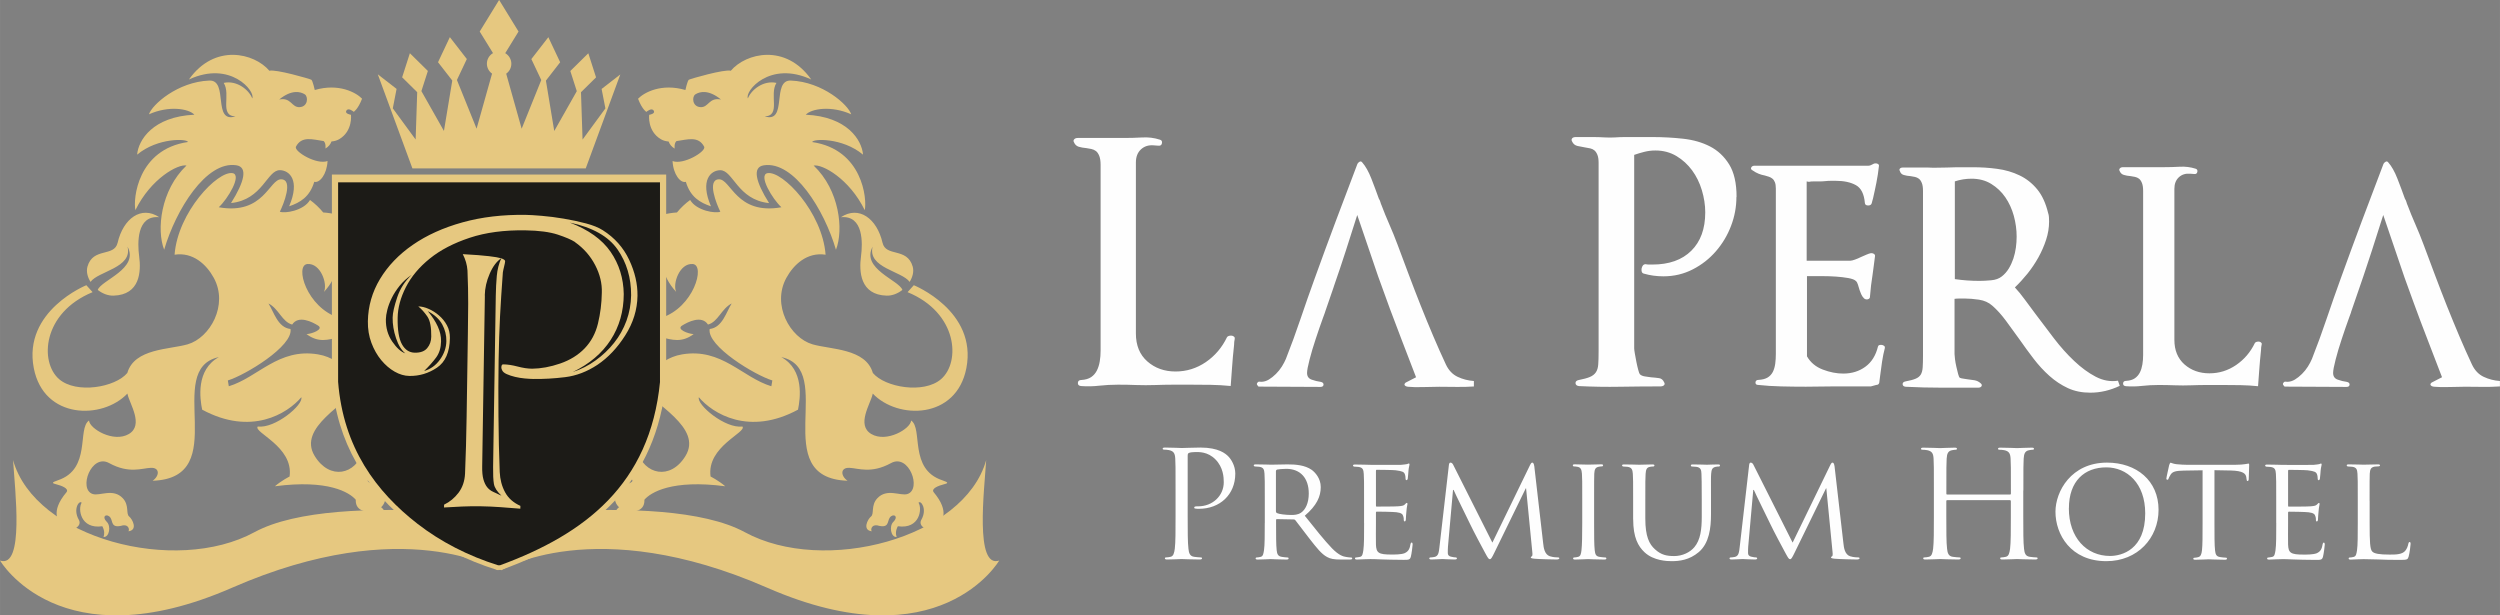 <?xml version="1.0" encoding="UTF-8"?>
<svg xmlns="http://www.w3.org/2000/svg" xmlns:xlink="http://www.w3.org/1999/xlink" xmlns:xodm="http://www.corel.com/coreldraw/odm/2003" xml:space="preserve" width="86.031mm" height="21.177mm" version="1.1" style="shape-rendering:geometricPrecision; text-rendering:geometricPrecision; image-rendering:optimizeQuality; fill-rule:evenodd; clip-rule:evenodd" viewBox="0 0 494.68 121.77">
 <rect x="0" y="0" width="494.68" height="121.77" fill="#808080" stroke="none"/>
 <defs>
  <style type="text/css">
   
    .fil3 {fill:#FEFEFE}
    .fil0 {fill:#E6C880}
    .fil1 {fill:#1C1B17}
    .fil4 {fill:#FEFEFE;fill-rule:nonzero}
    .fil2 {fill:#E6C880;fill-rule:nonzero}
   
  </style>
 </defs>
 <g id="Layer_x0020_1">
  <path class="fil0" d="M-0 110.91c0,0 11.77,20.31 45.93,5.38 34.17,-14.93 52.63,-3.44 52.63,-3.44 0,0 0.97,-4.36 13.22,-9.02 0,0 -44.99,-7.47 -61.44,1.48 -15.67,8.52 -43.44,1.21 -47.76,-14.27l0 0c0.37,5.89 2.28,21.52 -2.58,19.88z"></path>
  <path class="fil0" d="M138.59 21.2c1.66,0.1 1.65,-1.99 4.07,-1.51 -2.45,-2 -4.19,-1.58 -5.07,-1.02 -0.7,0.45 -0.65,2.43 1,2.53zm-12.32 -1.68c1.17,-1.21 4.6,-3.1 9.35,-1.71 0,0 0.4,-1.85 0.68,-2.03 0.28,-0.18 7.07,-2.13 8.3,-1.78 2.99,-3.52 10.85,-5.45 15.92,1.73 -8.23,-3.83 -13.21,2.36 -12.53,3.74 0.61,-1.62 2.99,-3.64 5.65,-3.07 -1.49,2.33 0.94,6.52 -2.33,6.63 4.62,1.45 1.3,-7.24 5.17,-7.09 6.29,0.25 11.35,4.79 11.95,6.68 -3.9,-1.76 -7.88,-1.14 -8.99,0.08 8.21,0.37 11.09,5.02 11.33,7.9 -4.12,-3.43 -10.02,-3.15 -10.05,-2.49 9.96,1.45 10.87,11.28 10.39,13.48 -3.07,-6.27 -8.45,-9.17 -10.11,-8.83 5.12,4.86 5.96,12.73 4.41,16.66 -2.3,-7.89 -8.32,-17.62 -14.27,-16.71 -2.32,0.35 -1.64,3.22 1.04,7.48 -6.28,-0.65 -7.12,-6.56 -9.69,-6.51 -1.79,0.03 -4.06,1.9 -1.81,7.15 -2.18,-0.74 -4.08,-1.85 -4.97,-4.85 -1.05,0.31 -2.5,-1.45 -2.63,-4.11 2.16,0.81 6.61,-1.87 6.27,-2.81 -1.14,-2.23 -3.34,-1.44 -5.5,-1.14 -0.51,0.46 -0.35,1.48 -0.35,1.48 -0.61,-0.34 -1.01,-0.86 -1.2,-1.4 -0.53,-0.04 -1.04,-0.17 -1.51,-0.44 -2.75,-1.61 -2.34,-4.84 -2.34,-4.84 0,0 1.31,-0.19 0.89,-0.84 -0.41,-0.65 -1.44,0.26 -1.44,0.26 0,0 -0.85,-0.49 -1.65,-2.61zm54.55 36.91l-1.24 1.38c9.95,4.09 10.54,13.84 6.62,17.22 -3.42,2.95 -11.1,1.63 -13.49,-1.23 -1.41,-4.88 -8.36,-4.62 -11.95,-5.67 -4.41,-1.29 -8.1,-7.77 -5.16,-13.15 1.45,-2.64 4.12,-5.14 7.76,-4.58 -0.64,-8.44 -8.53,-16.63 -11.47,-16.14 -1.94,0.33 0.98,5.17 2.73,6.75 -8.95,1.6 -9.99,-5.63 -12.39,-5.53 -2.4,0.1 -0.43,4.95 0.3,6.41 -0.91,0.39 -4.7,-0.16 -5.97,-2.32 -0.96,0.7 -1.84,1.53 -2.61,2.47 -3.68,0.21 -8.55,2.31 -10,3.31 -2.34,1.63 -12.71,0.67 -14.36,-3.2 -0.77,-1.79 -0,-4.4 -1.53,-5.47 -1.44,-1.01 -2.74,-0.65 -3.13,-0.59 -1.08,-1.56 -3.75,-1.65 -4.23,-1.05 1.05,-0.09 3.31,1.41 3.18,2.01 -0.53,0.71 -0.72,1.78 -0.14,2.65 0.58,0.87 2.84,2.02 2.24,2.82 -1.04,1.39 -2.46,-1.56 -3.45,-2.2 -0.91,-0.59 -1.95,-0.82 -3.42,0.39 -1.29,-0.81 -3.32,-0.05 -3.66,0.84 0.95,-0.23 2.89,-0.19 3.14,0.61 0.2,2.05 1.75,3.66 3.02,3.08 1.83,-0.83 4.88,-0.51 4.67,0.82 -0.39,2.47 -2.56,0.43 -4.04,0.71 -0.99,0.19 -2.64,1.64 -1.66,3.04 -2.01,1.07 -1.54,2.65 -1.31,3.08 0.39,-1.18 1.36,-1.82 1.99,-1.54 0.54,1.52 3.27,0.83 4.04,-0.39 1.38,-2.18 3.97,-2.92 5.66,-2.92 3.57,0.01 12.04,8.23 14.78,4.98 -1.3,-0.06 -2.25,-2.07 -1.6,-3.18 0.65,-1.11 4.56,2.87 6.28,-1.74l0.75 -0.59c-0.85,3.41 -0.26,7.14 2.63,10.25 -0.77,-1.59 0.67,-5.72 3.26,-5.52 2.59,0.19 0.19,8.64 -6.23,10.65 -3.21,1.01 -6.01,1.3 -8.36,0.58 -0.94,-0.29 -4.08,-1.95 -3.89,-3.45 0.19,-1.5 -1.83,-3.54 -3.56,-2.49 -1.18,-1.34 -3.43,-1.57 -4.83,-0.04 0.72,-0.16 3.11,0.48 3.23,1.52 -0.52,1.62 0.34,3.36 2.08,3.52 1.75,0.16 3.71,0.74 2.74,1.72 -0.97,0.98 -2.15,-0.26 -3.29,-0.93 -0.93,-0.54 -2.93,0.11 -3.14,1.05 -1.25,-0.7 -3.42,0.16 -3.74,1.12 0.99,-0.47 3.1,-0.49 3.48,0.18 -0.16,1.76 1.84,3.56 3.27,2.89 1.43,-0.67 2.62,-2.78 4.67,-2.25 2.05,0.53 1.36,1.68 0.74,2.38 -1.09,1.21 -1.88,1.04 -2.78,1.95 -1.48,1.5 -0.25,3.7 0.68,3.8 0.25,0.71 -0.36,3.12 2.42,3.53 -0.63,-0.54 -1.2,-1.73 0.17,-3.17 2.23,-0.45 2.31,-1.79 2.17,-3.23 -0.12,-1.2 -1.14,-1.91 0.51,-3.2 6.24,-4.89 9.1,1.3 13.85,-2.26 -1.1,-0.05 -3.46,-0.96 -2.3,-1.68 1.15,-0.72 3.89,-2.13 5.14,-0.21 1.98,-0.5 2.68,-3.18 4.69,-4.17 -1.07,1.65 -1.81,4.76 -4.36,5.05 -0.56,3.39 8.98,9.14 12.4,10.18l-0.19 1.15c-5.76,-1.74 -9.83,-7.62 -17.65,-6.31 -5.63,0.95 -7.05,6.06 -8.91,5.8 3.45,4.12 12.99,8.7 9.57,14.3 -2.98,4.88 -8.16,3.73 -9.6,-1 -0.29,-0.94 -0.35,-6.51 -5.36,-5.27 -3.93,-0.73 -4.26,0.94 -4.26,0.94 1.38,-0.64 3.07,0.2 3.13,0.77 -0.44,0.64 -0.78,3.39 1.59,4.35 2.37,0.96 3.93,1.61 3.23,1.99 -0.7,0.38 -3.35,-2.09 -5.79,-1.71 -2.43,0.38 -2.57,3.54 -2.34,3.96 -1.61,0.62 -1.73,2.84 -1.29,3.29 -0.06,-0.74 1.41,-2.46 2.24,-2.01 0.83,0.45 1.95,1.09 3.55,0.39 1.6,-0.7 3.91,-1.81 4.35,-0.98 0.45,0.83 -2.53,0.81 -3.25,2.63 -0.67,1.69 0.65,2.8 0.65,2.8 -1.26,0.87 -1.07,3.17 -0.88,3.29 0.13,-0.61 1.34,-2.51 2.23,-2.44 0.9,0.07 3.77,0.31 3.67,-2.34 1.24,-1.44 5.45,-4.05 16,-2.66 -1.34,-1.15 -2.91,-1.93 -2.91,-1.93 -0.82,-5.95 7.26,-8.75 6.3,-9.9 -3.4,0.47 -9.1,-4.31 -8.62,-5.79 2.75,3.24 9.92,7.71 19.62,2.46 0.44,-2.16 1.28,-7.87 -3.31,-10.4 11.19,2.39 -2.86,23.92 13.12,24.47 -1.4,-0.96 -1.46,-2.63 0.34,-2.56 1.79,0.07 4.32,1.22 8.26,-0.94 3.54,-1.95 6.13,5.18 3.25,6.12 -1.39,0.45 -4.05,-1.21 -5.97,0.85 -1.3,1.4 -0.57,3.07 -1.24,3.6 -0.67,0.53 -1.77,2.7 0.15,2.93 -0.26,-0.26 -0.09,-1.34 1.06,-1.18 2.42,0.69 1.98,-0.77 2.48,-1.5 0.64,-0.94 1.89,-0.36 0.72,0.82 -0.86,0.87 -0.47,2.98 0.56,2.98 0.03,0 0.07,-0 0.1,-0.01 -0.19,-0.48 -0.24,-1.25 0.24,-2.11 4.37,0.63 4.85,-3.49 4.09,-4.65 0.43,-0.58 1.79,1.21 0.56,3.37 -0.74,1.31 1.32,2.22 2.14,1.94 0.65,0.94 2.06,1.08 2.06,1.08 -0.32,-0.32 -1.22,-1.57 -0.84,-1.97 0.61,-0.64 2.4,-2.54 -0.9,-6.48 -0.64,-0.77 1.08,-1.35 1.93,-1.57 0.85,-0.22 1.18,-0.34 -0.26,-0.82 -6.65,-2.21 -3.77,-10.23 -6.15,-11.82 -0.1,1.63 -4.86,4.45 -7.88,2.67 -3.02,-1.78 -0.14,-5.99 0.26,-7.89 0.01,-0.04 0.01,-0.08 0.02,-0.12 4.91,5.19 16.56,5.16 18.53,-5.03 2.2,-11.35 -10.45,-16.43 -10.45,-16.43l0 -0zm-6.19 -8.39c0.66,2.86 4.85,0.86 5.96,4.69 0.28,0.97 0.01,2.07 -0.6,3.05 -1.49,-2.12 -8.38,-2.78 -7.32,-6.98 -2.35,4.38 5.23,6.64 5.89,8.57 -0.91,0.71 -2.01,1.16 -3.12,1.13 -5.27,-0.16 -5.48,-4.77 -5.07,-7.81 0.33,-2.5 0.54,-8.15 -3.98,-7.71 3.56,-2.36 7.13,0.26 8.24,5.07z"></path>
  <path class="fil0" d="M59.31 21.2c-1.66,0.1 -1.65,-1.99 -4.07,-1.51 2.45,-2 4.19,-1.58 5.07,-1.02 0.7,0.45 0.65,2.43 -1,2.53zm12.32 -1.68c-1.17,-1.21 -4.6,-3.1 -9.35,-1.71 0,0 -0.4,-1.85 -0.68,-2.03 -0.28,-0.18 -7.07,-2.13 -8.3,-1.78 -2.99,-3.52 -10.85,-5.45 -15.92,1.73 8.23,-3.83 13.21,2.36 12.53,3.74 -0.61,-1.62 -2.99,-3.64 -5.65,-3.07 1.49,2.33 -0.94,6.52 2.33,6.63 -4.62,1.45 -1.3,-7.24 -5.17,-7.09 -6.29,0.25 -11.35,4.79 -11.95,6.68 3.9,-1.76 7.88,-1.14 8.99,0.08 -8.21,0.37 -11.09,5.02 -11.33,7.9 4.12,-3.43 10.02,-3.15 10.05,-2.5 -9.96,1.45 -10.87,11.28 -10.39,13.48 3.07,-6.27 8.45,-9.17 10.11,-8.83 -5.12,4.86 -5.96,12.73 -4.42,16.66 2.3,-7.89 8.32,-17.62 14.27,-16.71 2.32,0.35 1.64,3.22 -1.04,7.48 6.28,-0.65 7.12,-6.56 9.69,-6.51 1.79,0.03 4.06,1.9 1.81,7.15 2.18,-0.74 4.08,-1.85 4.97,-4.85 1.05,0.31 2.5,-1.45 2.63,-4.11 -2.16,0.81 -6.61,-1.87 -6.27,-2.81 1.14,-2.23 3.34,-1.44 5.5,-1.14 0.51,0.46 0.35,1.48 0.35,1.48 0.61,-0.34 1.01,-0.86 1.2,-1.4 0.53,-0.04 1.04,-0.17 1.51,-0.44 2.75,-1.61 2.34,-4.84 2.34,-4.84 0,0 -1.31,-0.19 -0.89,-0.84 0.41,-0.65 1.44,0.26 1.44,0.26 0,0 0.84,-0.49 1.65,-2.61zm-54.55 36.91l1.24 1.38c-9.95,4.09 -10.53,13.84 -6.62,17.22 3.42,2.95 11.1,1.63 13.49,-1.23 1.41,-4.88 8.35,-4.62 11.95,-5.67 4.41,-1.29 8.1,-7.77 5.16,-13.15 -1.44,-2.64 -4.12,-5.14 -7.76,-4.58 0.64,-8.44 8.53,-16.63 11.47,-16.14 1.94,0.33 -0.98,5.17 -2.73,6.75 8.95,1.6 9.99,-5.63 12.39,-5.53 2.4,0.1 0.43,4.95 -0.3,6.41 0.91,0.39 4.7,-0.16 5.97,-2.32 0.96,0.7 1.84,1.53 2.61,2.47 3.68,0.21 8.55,2.31 10,3.31 2.34,1.63 12.71,0.67 14.36,-3.2 0.77,-1.79 0,-4.4 1.53,-5.47 1.44,-1.01 2.74,-0.65 3.13,-0.59 1.08,-1.56 3.75,-1.65 4.23,-1.05 -1.05,-0.09 -3.31,1.41 -3.18,2.01 0.53,0.71 0.72,1.78 0.14,2.65 -0.58,0.87 -2.84,2.02 -2.24,2.82 1.04,1.39 2.46,-1.56 3.45,-2.2 0.91,-0.59 1.95,-0.82 3.42,0.39 1.29,-0.81 3.32,-0.05 3.66,0.84 -0.95,-0.23 -2.89,-0.19 -3.14,0.61 -0.2,2.05 -1.75,3.66 -3.02,3.08 -1.83,-0.83 -4.88,-0.51 -4.67,0.82 0.39,2.47 2.56,0.43 4.04,0.71 0.99,0.19 2.64,1.64 1.66,3.04 2.01,1.07 1.54,2.65 1.31,3.08 -0.39,-1.18 -1.36,-1.82 -1.99,-1.54 -0.54,1.52 -3.27,0.83 -4.04,-0.39 -1.38,-2.18 -3.97,-2.92 -5.66,-2.92 -3.57,0.01 -12.04,8.23 -14.78,4.98 1.3,-0.06 2.25,-2.07 1.6,-3.18 -0.65,-1.11 -4.56,2.87 -6.28,-1.74l-0.75 -0.59c0.85,3.41 0.26,7.14 -2.63,10.25 0.77,-1.59 -0.67,-5.72 -3.26,-5.52 -2.59,0.19 -0.19,8.64 6.23,10.65 3.21,1.01 6.01,1.3 8.36,0.58 0.94,-0.29 4.08,-1.95 3.89,-3.45 -0.19,-1.5 1.83,-3.54 3.56,-2.49 1.18,-1.34 3.43,-1.57 4.83,-0.04 -0.72,-0.16 -3.11,0.48 -3.23,1.52 0.52,1.62 -0.34,3.36 -2.08,3.52 -1.75,0.16 -3.71,0.74 -2.74,1.72 0.97,0.98 2.15,-0.26 3.29,-0.93 0.93,-0.54 2.93,0.11 3.14,1.05 1.25,-0.7 3.42,0.16 3.74,1.12 -0.99,-0.47 -3.1,-0.49 -3.48,0.18 0.16,1.76 -1.84,3.56 -3.27,2.89 -1.43,-0.67 -2.62,-2.78 -4.67,-2.25 -2.05,0.53 -1.36,1.68 -0.74,2.38 1.09,1.21 1.88,1.04 2.78,1.95 1.48,1.5 0.25,3.7 -0.68,3.8 -0.25,0.71 0.36,3.12 -2.42,3.53 0.63,-0.54 1.2,-1.73 -0.17,-3.17 -2.23,-0.45 -2.31,-1.79 -2.17,-3.23 0.12,-1.2 1.14,-1.91 -0.51,-3.2 -6.24,-4.89 -9.1,1.3 -13.85,-2.26 1.1,-0.05 3.45,-0.96 2.3,-1.68 -1.15,-0.72 -3.89,-2.13 -5.14,-0.21 -1.98,-0.5 -2.68,-3.18 -4.69,-4.17 1.07,1.65 1.81,4.76 4.36,5.05 0.56,3.39 -8.98,9.14 -12.4,10.18l0.19 1.15c5.76,-1.74 9.83,-7.62 17.65,-6.31 5.63,0.95 7.05,6.06 8.91,5.8 -3.45,4.12 -12.99,8.7 -9.57,14.3 2.98,4.88 8.16,3.73 9.6,-1 0.29,-0.94 0.35,-6.51 5.36,-5.27 3.93,-0.73 4.26,0.94 4.26,0.94 -1.38,-0.64 -3.07,0.2 -3.13,0.77 0.44,0.64 0.78,3.39 -1.59,4.35 -2.36,0.96 -3.93,1.61 -3.23,1.99 0.7,0.38 3.35,-2.09 5.79,-1.71 2.43,0.38 2.57,3.54 2.34,3.96 1.61,0.62 1.73,2.84 1.29,3.29 0.06,-0.74 -1.41,-2.46 -2.24,-2.01 -0.83,0.45 -1.95,1.09 -3.55,0.39 -1.6,-0.7 -3.91,-1.81 -4.35,-0.98 -0.45,0.83 2.53,0.81 3.25,2.63 0.67,1.69 -0.65,2.8 -0.65,2.8 1.26,0.87 1.07,3.17 0.88,3.29 -0.13,-0.61 -1.34,-2.51 -2.23,-2.44 -0.9,0.07 -3.77,0.31 -3.67,-2.34 -1.24,-1.44 -5.45,-4.05 -16,-2.66 1.34,-1.15 2.91,-1.93 2.91,-1.93 0.82,-5.95 -7.26,-8.75 -6.3,-9.9 3.4,0.47 9.1,-4.31 8.62,-5.79 -2.75,3.24 -9.92,7.71 -19.62,2.46 -0.44,-2.16 -1.28,-7.87 3.31,-10.4 -11.19,2.39 2.86,23.92 -13.12,24.47 1.4,-0.96 1.46,-2.63 -0.34,-2.56 -1.79,0.07 -4.32,1.22 -8.26,-0.94 -3.54,-1.95 -6.13,5.18 -3.25,6.12 1.39,0.45 4.05,-1.21 5.97,0.85 1.3,1.4 0.57,3.07 1.24,3.6 0.67,0.53 1.77,2.7 -0.15,2.93 0.26,-0.26 0.09,-1.34 -1.06,-1.18 -2.42,0.69 -1.98,-0.77 -2.48,-1.5 -0.64,-0.94 -1.89,-0.36 -0.72,0.82 0.86,0.87 0.47,2.98 -0.56,2.98 -0.03,0 -0.07,-0 -0.1,-0.01 0.19,-0.48 0.24,-1.25 -0.24,-2.11 -4.37,0.63 -4.85,-3.49 -4.09,-4.65 -0.43,-0.58 -1.79,1.21 -0.56,3.37 0.74,1.31 -1.32,2.22 -2.14,1.94 -0.65,0.94 -2.06,1.08 -2.06,1.08 0.32,-0.32 1.22,-1.57 0.84,-1.97 -0.61,-0.64 -2.4,-2.54 0.9,-6.48 0.64,-0.77 -1.08,-1.35 -1.93,-1.57 -0.85,-0.22 -1.18,-0.34 0.26,-0.82 6.65,-2.21 3.77,-10.23 6.15,-11.82 0.1,1.63 4.86,4.45 7.88,2.67 3.02,-1.78 0.14,-5.99 -0.26,-7.89 -0.01,-0.04 -0.01,-0.08 -0.02,-0.12 -4.91,5.19 -16.56,5.16 -18.53,-5.03 -2.2,-11.35 10.45,-16.43 10.45,-16.43l0 -0zm6.19 -8.39c-0.66,2.86 -4.85,0.86 -5.96,4.69 -0.28,0.97 -0.01,2.07 0.6,3.05 1.49,-2.12 8.38,-2.78 7.32,-6.98 2.35,4.38 -5.23,6.64 -5.89,8.57 0.91,0.71 2.01,1.16 3.12,1.13 5.27,-0.16 5.48,-4.77 5.07,-7.81 -0.33,-2.5 -0.54,-8.15 3.98,-7.71 -3.56,-2.36 -7.13,0.26 -8.24,5.07z"></path>
  <path class="fil0" d="M74.77 14.72l3.7 2.87 -0.75 3.85 4.52 6.17 0.31 -9.37 -2.98 -2.94 1.53 -4.77 3.56 3.51 -1.28 3.99 4.46 7.88 1.65 -9.97 -2.82 -3.63 2.34 -4.96 3.36 4.33 -1.96 4.15 3.89 9.63 3.06 -10.89c-0.62,-0.44 -1.02,-1.16 -1.02,-1.97 0,-0.89 0.48,-1.67 1.21,-2.09l-2.63 -4.27 3.84 -6.25 3.84 6.25 -2.63 4.28c0.72,0.42 1.21,1.2 1.21,2.09 0,0.81 -0.4,1.54 -1.02,1.97l3.06 10.89 3.88 -9.63 -1.96 -4.15 3.36 -4.33 2.34 4.96 -2.82 3.63 1.65 9.97 4.46 -7.88 -1.28 -3.99 3.56 -3.51 1.53 4.77 -2.98 2.94 0.31 9.37 4.52 -6.17 -0.75 -3.85 3.7 -2.87 -6.84 18.59 0 0 -34.3 0 -6.84 -18.59z"></path>
  <path class="fil0" d="M197.72 110.91c0,0 -11.77,20.31 -45.93,5.38 -34.17,-14.93 -52.63,-3.44 -52.63,-3.44 0,0 -0.97,-4.36 -13.22,-9.02 0,0 44.99,-7.47 61.44,1.48 15.67,8.52 43.44,1.21 47.76,-14.27l0 0c-0.37,5.89 -2.28,21.52 2.58,19.88z"></path>
  <path class="fil0" d="M131.83 75.36c-1.97,20.15 -14.39,30.72 -32.45,37.34l-0.21 0.08 -0.22 0c-0.13,0 -0.26,0 -0.4,0l-0.19 0 -0.18 -0.06c-5.87,-1.84 -11.48,-4.65 -16.34,-8.42 -9.53,-7.41 -15.22,-16.78 -16.17,-28.96l-0 -0.05 0 -0.05c0,-13.16 0,-26.31 0,-39.47l0 -1.23 1.23 0c21.23,0 42.46,0 63.69,0l1.23 0 0 1.23c0,13.16 0,26.31 0,39.47l0 0.06 -0.01 0.06z"></path>
  <path class="fil1" d="M130.6 75.54c-1.99,20.32 -14.89,30.16 -31.65,36.31 -0.13,0 -0.26,0 -0.4,0 -5.87,-1.84 -11.32,-4.62 -15.96,-8.22 -8.09,-6.28 -14.67,-15 -15.69,-28.08 0,-13.16 0,-26.31 0,-39.47 21.23,0 42.46,0 63.69,0 0,13.16 0,26.31 0,39.47z"></path>
  <path class="fil2" d="M113.79 47.9c-0.74,-0.48 -1.9,-0.97 -3.47,-1.49 -1.58,-0.51 -3.69,-0.79 -6.35,-0.83 -4.19,-0.07 -7.87,0.42 -11.03,1.47 -3.16,1.05 -5.79,2.41 -7.89,4.11 -2.1,1.69 -3.68,3.58 -4.74,5.66 -1.06,2.08 -1.6,4.1 -1.63,6.06 -0.04,2.42 0.25,4.18 0.86,5.26 0.61,1.08 1.45,1.63 2.53,1.65 1.12,0.02 1.94,-0.28 2.46,-0.91 0.52,-0.62 0.79,-1.37 0.8,-2.26 0.03,-1.86 -0.23,-3.2 -0.78,-4 -0.55,-0.8 -1.14,-1.46 -1.79,-1.99 0.65,0.01 1.34,0.17 2.05,0.49 0.72,0.31 1.4,0.74 2.04,1.29 0.64,0.55 1.17,1.19 1.58,1.95 0.41,0.75 0.6,1.59 0.59,2.53 -0.04,2.8 -0.9,4.75 -2.57,5.87 -1.67,1.12 -3.49,1.66 -5.44,1.63 -0.98,-0.01 -1.95,-0.3 -2.92,-0.85 -0.97,-0.55 -1.85,-1.31 -2.66,-2.28 -0.8,-0.97 -1.45,-2.11 -1.94,-3.42 -0.49,-1.31 -0.73,-2.74 -0.7,-4.28 0.05,-2.98 0.85,-5.77 2.4,-8.35 1.56,-2.59 3.71,-4.84 6.47,-6.75 2.76,-1.91 6.04,-3.4 9.86,-4.46 3.81,-1.06 7.98,-1.55 12.5,-1.48 0.75,0.01 1.8,0.07 3.18,0.19 1.37,0.11 2.83,0.3 4.36,0.56 1.53,0.26 3,0.57 4.39,0.94 1.39,0.37 2.5,0.82 3.33,1.35 2.33,1.48 4.07,3.43 5.21,5.85 1.14,2.42 1.68,4.79 1.65,7.12 -0.04,2.75 -0.85,5.36 -2.42,7.83 -1.56,2.47 -3.4,4.41 -5.49,5.82 -2.07,1.37 -4.2,2.18 -6.4,2.45 -2.19,0.27 -4.29,0.39 -6.3,0.36 -0.47,-0.01 -1.02,-0.04 -1.68,-0.1 -0.65,-0.06 -1.29,-0.16 -1.92,-0.31 -0.63,-0.15 -1.18,-0.33 -1.67,-0.55 -0.49,-0.22 -0.8,-0.49 -0.93,-0.82 -0.09,-0.19 -0.13,-0.35 -0.13,-0.49 0.01,-0.42 0.13,-0.63 0.36,-0.62 0.88,0.01 1.84,0.16 2.86,0.43 1.02,0.27 1.97,0.42 2.86,0.43 1.77,-0.02 3.63,-0.36 5.57,-1.03 1.94,-0.67 3.56,-1.67 4.84,-3 1.28,-1.33 2.16,-2.97 2.63,-4.92 0.47,-1.95 0.73,-3.97 0.76,-6.07 0.07,-1.82 -0.36,-3.64 -1.31,-5.47 -0.95,-1.83 -2.28,-3.34 -3.98,-4.54zm-1.06 -3.86c3.71,1.41 6.4,3.34 8.09,5.79 1.69,2.45 2.55,5.24 2.6,8.36 -0.01,3.4 -0.87,6.43 -2.59,9.08 -1.72,2.65 -4.22,4.77 -7.51,6.35 1.64,-0.53 3.15,-1.3 4.54,-2.31 1.39,-1 2.61,-2.16 3.65,-3.47 1.05,-1.31 1.86,-2.77 2.45,-4.37 0.58,-1.6 0.89,-3.28 0.92,-5.05 0.01,-3.45 -0.89,-6.47 -2.69,-9.06 -1.8,-2.59 -4.95,-4.37 -9.46,-5.32zm-16.79 14.42l-0.53 33.83c-0.02,1.07 0.06,1.92 0.24,2.56 0.18,0.63 0.42,1.15 0.74,1.55 0.32,0.4 0.72,0.71 1.21,0.93 0.49,0.22 1.03,0.47 1.63,0.76 -0.87,-0.81 -1.37,-1.58 -1.5,-2.33 -0.13,-0.75 -0.18,-1.87 -0.16,-3.36l0.53 -33.9c0.02,-1.35 0.09,-2.65 0.2,-3.91 0.11,-1.26 0.41,-2.42 0.89,-3.48 0.51,0.19 0.76,0.38 0.76,0.57 -0,0.19 -0.07,0.52 -0.19,1.01 -0.12,0.49 -0.21,0.89 -0.26,1.22 -0.12,1.68 -0.22,3.21 -0.32,4.61 -0.09,1.4 -0.17,2.76 -0.24,4.09 -0.07,1.33 -0.12,2.69 -0.17,4.09 -0.05,1.4 -0.08,2.91 -0.11,4.54 -0.05,3.49 -0.07,7.19 -0.03,11.08 0.03,3.89 0.11,7.59 0.25,11.08 0.07,1.49 0.42,2.83 1.06,4 0.63,1.18 1.65,2.08 3.03,2.7l-0.01 0.56c-1.35,-0.11 -2.68,-0.22 -3.98,-0.31 -1.3,-0.09 -2.61,-0.15 -3.91,-0.17 -1.21,-0.02 -2.42,-0 -3.64,0.05 -1.21,0.05 -2.4,0.11 -3.57,0.19l0.01 -0.56c1.13,-0.54 2.08,-1.33 2.87,-2.37 0.78,-1.04 1.21,-2.3 1.28,-3.79 0.15,-3.54 0.25,-7.27 0.31,-11.18 0.06,-3.91 0.12,-7.64 0.17,-11.18l0.08 -5.38c0.03,-2 0.05,-3.96 0.06,-5.87 0.01,-1.91 -0.04,-4.1 -0.14,-6.57 -0.08,-1.12 -0.39,-2.2 -0.93,-3.23 2.33,0.13 4.05,0.26 5.17,0.4 1.12,0.13 1.93,0.27 2.44,0.42 -0.89,0.59 -1.66,1.61 -2.28,3.04 -0.63,1.44 -0.95,2.88 -0.98,4.32zm-15.7 11.5c-0.78,-0.62 -1.41,-1.63 -1.88,-3.04 -0.47,-1.41 -0.69,-2.76 -0.67,-4.07 0.01,-0.93 0.32,-2.27 0.9,-4.01 0.59,-1.74 1.54,-3.23 2.87,-4.46 -0.94,0.64 -1.73,1.36 -2.38,2.16 -0.64,0.81 -1.17,1.61 -1.56,2.42 -0.4,0.81 -0.69,1.59 -0.88,2.33 -0.19,0.74 -0.28,1.37 -0.29,1.88 -0.03,1.68 0.39,3.15 1.26,4.42 0.87,1.27 1.74,2.05 2.62,2.35zm3.58 3.55l0 -0.07c1.31,-0.35 2.38,-1.1 3.22,-2.26 0.83,-1.15 1.26,-2.38 1.28,-3.69 0.02,-1.16 -0.26,-2.26 -0.82,-3.3 -0.57,-1.03 -1.52,-1.91 -2.86,-2.63 0.87,1.04 1.53,2.05 1.98,3.04 0.45,0.99 0.67,1.97 0.65,2.95 -0.02,1.26 -0.34,2.31 -0.96,3.17 -0.62,0.85 -1.45,1.78 -2.49,2.79z"></path>
  <path class="fil3" d="M244.31 67.05c0.04,-0.18 0,-0.32 -0.13,-0.43 -0.13,-0.11 -0.28,-0.18 -0.43,-0.2 -0.15,-0.02 -0.33,-0.01 -0.53,0.03 -0.2,0.04 -0.34,0.13 -0.43,0.27 -0.98,2.04 -2.37,3.68 -4.19,4.93 -1.82,1.24 -3.82,1.86 -5.99,1.86 -2.22,0 -4.08,-0.67 -5.59,-2 -1.51,-1.33 -2.26,-3.17 -2.26,-5.53l0 -33.82c0,-1.11 0.33,-1.98 1,-2.6 0.67,-0.62 1.51,-0.89 2.53,-0.8l0.93 0.07c0.4,0.04 0.63,-0.12 0.7,-0.5 0.07,-0.38 -0.08,-0.61 -0.43,-0.7 -1.11,-0.36 -2.27,-0.5 -3.49,-0.43 -1.22,0.07 -2.43,0.1 -3.63,0.1l-9.12 0c-0.31,0 -0.54,0.09 -0.7,0.27 -0.16,0.18 -0.17,0.38 -0.03,0.6 0.18,0.44 0.49,0.73 0.93,0.87 0.44,0.13 0.95,0.22 1.53,0.27 0.31,0.04 0.63,0.1 0.96,0.17 0.33,0.07 0.63,0.2 0.9,0.4 0.27,0.2 0.49,0.52 0.67,0.96 0.18,0.44 0.27,1.04 0.27,1.8l0 36.75c0,0.75 -0.06,1.46 -0.17,2.13 -0.11,0.67 -0.3,1.26 -0.57,1.8 -0.27,0.53 -0.64,0.97 -1.13,1.3 -0.49,0.33 -1.13,0.52 -1.93,0.57 -0.44,0 -0.68,0.19 -0.7,0.57 -0.02,0.38 0.19,0.59 0.63,0.63 1.2,0.09 2.4,0.07 3.59,-0.07 1.2,-0.13 2.44,-0.2 3.73,-0.2 1.24,0 2.46,0.02 3.66,0.07 1.2,0.04 2.42,0.04 3.66,0 1.2,-0.04 2.4,-0.07 3.59,-0.07 1.2,0 2.37,0 3.53,0 1.29,0 2.59,0.01 3.89,0.03 1.31,0.02 2.63,0.1 3.96,0.23 0.09,-1.15 0.18,-2.39 0.27,-3.69 0.09,-1.31 0.22,-2.79 0.4,-4.43 0,-0.22 0.01,-0.42 0.03,-0.6 0.02,-0.18 0.06,-0.38 0.1,-0.6zm99.31 -28.09c0,-2.71 -0.49,-4.85 -1.46,-6.42 -0.98,-1.58 -2.24,-2.76 -3.79,-3.56 -1.55,-0.8 -3.33,-1.31 -5.33,-1.53 -2,-0.22 -4.02,-0.33 -6.06,-0.33l-5.39 0c-0.67,0 -1.33,0.02 -2,0.07 -0.67,0.04 -1.35,0.04 -2.06,0 -0.75,-0.04 -1.49,-0.07 -2.2,-0.07 -0.67,0 -1.38,0 -2.13,0l-1.4 0c-0.35,0 -0.6,0.09 -0.73,0.27 -0.13,0.18 -0.13,0.38 0,0.6 0.22,0.49 0.59,0.79 1.1,0.9 0.51,0.11 1.03,0.21 1.56,0.3 0.31,0.04 0.62,0.1 0.93,0.17 0.31,0.07 0.59,0.2 0.83,0.4 0.24,0.2 0.44,0.5 0.6,0.9 0.16,0.4 0.23,0.93 0.23,1.6l0 37.15c0,1.11 -0.02,2 -0.07,2.66 -0.04,0.67 -0.2,1.2 -0.47,1.6 -0.27,0.4 -0.67,0.71 -1.2,0.93 -0.53,0.22 -1.27,0.42 -2.2,0.6 -0.44,0.09 -0.65,0.3 -0.63,0.63 0.02,0.33 0.26,0.52 0.7,0.57 2.71,0.13 5.4,0.18 8.09,0.13 2.68,-0.04 5.36,-0.07 8.02,-0.07 0.31,0 0.54,-0.08 0.7,-0.23 0.15,-0.15 0.17,-0.34 0.03,-0.57 -0.22,-0.49 -0.55,-0.77 -1,-0.83 -0.44,-0.07 -0.98,-0.12 -1.6,-0.17 -0.36,-0.04 -0.75,-0.1 -1.2,-0.17 -0.44,-0.07 -0.78,-0.21 -1,-0.43 -0.09,-0.09 -0.2,-0.38 -0.33,-0.87 -0.13,-0.49 -0.26,-1.02 -0.37,-1.6 -0.11,-0.58 -0.21,-1.12 -0.3,-1.63 -0.09,-0.51 -0.13,-0.85 -0.13,-1.03l0 -38.28c0.62,-0.22 1.29,-0.42 2,-0.6 0.71,-0.18 1.44,-0.27 2.2,-0.27 1.55,0 2.94,0.37 4.16,1.1 1.22,0.73 2.25,1.68 3.1,2.83 0.84,1.15 1.49,2.46 1.93,3.93 0.44,1.47 0.67,2.93 0.67,4.39 0,3.24 -0.92,5.77 -2.76,7.59 -1.84,1.82 -4.4,2.73 -7.69,2.73 -0.22,0 -0.44,0 -0.67,0 -0.22,0 -0.44,-0.02 -0.67,-0.07 -0.22,0 -0.4,0.08 -0.53,0.23 -0.13,0.16 -0.22,0.36 -0.27,0.6 -0.04,0.24 -0.03,0.47 0.03,0.67 0.07,0.2 0.21,0.32 0.43,0.37 1.2,0.35 2.49,0.53 3.86,0.53 2.09,0 4.02,-0.46 5.79,-1.37 1.78,-0.91 3.31,-2.11 4.59,-3.59 1.29,-1.49 2.29,-3.16 3,-5.03 0.71,-1.86 1.06,-3.77 1.06,-5.73zm-51.98 37.49l0 -1.06c-1.14,-0.08 -2.2,-0.35 -3.2,-0.82 -1,-0.47 -1.77,-1.27 -2.32,-2.41 -0.82,-1.76 -1.66,-3.63 -2.5,-5.61 -0.84,-1.98 -1.68,-4.01 -2.5,-6.08 -0.82,-2.08 -1.62,-4.13 -2.38,-6.17 -0.76,-2.04 -1.5,-4 -2.2,-5.88 -0.51,-1.37 -1.05,-2.7 -1.62,-4 -0.57,-1.29 -1.09,-2.57 -1.56,-3.82 -0.08,-0.16 -0.15,-0.35 -0.21,-0.59 -0.06,-0.24 -0.17,-0.47 -0.32,-0.71 -0.43,-1.21 -0.92,-2.53 -1.47,-3.94 -0.55,-1.41 -1.16,-2.49 -1.82,-3.23 -0.16,-0.2 -0.33,-0.24 -0.53,-0.12 -0.2,0.12 -0.33,0.25 -0.41,0.41 -1.45,3.8 -2.88,7.58 -4.29,11.34 -1.41,3.76 -2.8,7.54 -4.17,11.34 -0.94,2.59 -1.87,5.24 -2.79,7.96 -0.92,2.72 -1.89,5.38 -2.91,7.96 -0.2,0.47 -0.46,0.97 -0.79,1.5 -0.33,0.53 -0.73,1.02 -1.18,1.47 -0.45,0.45 -0.92,0.82 -1.41,1.12 -0.49,0.29 -0.99,0.44 -1.5,0.44 -0.04,0 -0.15,-0.01 -0.32,-0.03 -0.18,-0.02 -0.3,0.03 -0.38,0.15 -0.16,0.16 -0.2,0.31 -0.12,0.47 0.04,0.08 0.1,0.16 0.18,0.24 0.08,0.08 0.12,0.12 0.12,0.12l12.23 0.06c0.39,0 0.6,-0.15 0.62,-0.44 0.02,-0.29 -0.17,-0.48 -0.56,-0.56 -0.59,-0.08 -1.19,-0.22 -1.79,-0.44 -0.61,-0.22 -0.91,-0.66 -0.91,-1.32 0,-0.51 0.17,-1.4 0.5,-2.67 0.33,-1.27 0.73,-2.63 1.21,-4.06 0.47,-1.43 0.95,-2.82 1.44,-4.17 0.15,-0.4 0.28,-0.77 0.41,-1.12l-0.01 -0 1.75 -5.08 -0.01 0c0.86,-2.47 1.66,-4.83 2.38,-7.08 0.73,-2.25 1.48,-4.61 2.26,-7.08l4.12 12.1 0 0 2.37 6.53c0.75,2.02 1.51,4.04 2.3,6.07 0.96,2.47 1.91,4.94 2.85,7.41l-2.06 1.06c-0.23,0.2 -0.29,0.37 -0.18,0.53 0.12,0.16 0.33,0.25 0.65,0.29 0.82,0.08 1.84,0.1 3.06,0.06 1.21,-0.04 2.25,-0.06 3.12,-0.06 1.18,0 2.33,0.01 3.47,0.03 1.14,0.02 2.27,-0.01 3.41,-0.09zm81.31 -7.64c0.04,-0.16 -0.01,-0.28 -0.15,-0.38 -0.14,-0.1 -0.28,-0.16 -0.44,-0.18 -0.16,-0.02 -0.31,-0.01 -0.47,0.03 -0.16,0.04 -0.25,0.14 -0.29,0.29 -0.43,1.76 -1.26,3.1 -2.5,4 -1.23,0.9 -2.69,1.35 -4.38,1.35 -1.29,0 -2.64,-0.26 -4.03,-0.79 -1.39,-0.53 -2.44,-1.4 -3.14,-2.62l0 -15.87 1 0c0.55,0 1.25,0 2.12,0 0.86,0 1.73,0.03 2.62,0.09 0.88,0.06 1.7,0.16 2.44,0.29 0.74,0.14 1.23,0.32 1.47,0.56 0.2,0.16 0.34,0.41 0.44,0.76 0.1,0.35 0.21,0.7 0.32,1.06 0.08,0.23 0.19,0.51 0.32,0.82 0.14,0.31 0.32,0.59 0.56,0.82 0.24,0.2 0.49,0.25 0.76,0.18 0.27,-0.08 0.41,-0.24 0.41,-0.47 0.12,-1.53 0.29,-3.02 0.53,-4.47 0.08,-0.59 0.16,-1.19 0.24,-1.79 0.08,-0.61 0.16,-1.21 0.23,-1.79 0.04,-0.2 -0.04,-0.35 -0.23,-0.47 -0.2,-0.12 -0.41,-0.16 -0.65,-0.12 -0.2,0.04 -0.46,0.13 -0.79,0.27 -0.33,0.14 -0.72,0.3 -1.15,0.5 -0.39,0.2 -0.78,0.36 -1.18,0.5 -0.39,0.14 -0.69,0.21 -0.88,0.21l-8.64 0 0 -15.69c0.31,0.08 0.52,0.1 0.62,0.06 0.1,-0.04 0.3,-0.06 0.62,-0.06 0.43,0 0.84,0 1.23,0 0.43,0 0.84,-0.02 1.23,-0.06 0.35,-0.04 0.71,-0.06 1.06,-0.06 0.35,0 0.69,0 1,0 1.61,0 2.93,0.28 3.97,0.85 1.04,0.57 1.64,1.75 1.79,3.56 0.04,0.31 0.25,0.47 0.65,0.47 0.39,0 0.63,-0.16 0.71,-0.47 0.04,-0.2 0.08,-0.35 0.12,-0.47 0.04,-0.12 0.08,-0.25 0.12,-0.41 0.24,-1.02 0.46,-2.08 0.68,-3.17 0.22,-1.1 0.38,-2.19 0.5,-3.29 0.04,-0.2 -0.05,-0.34 -0.26,-0.44 -0.22,-0.1 -0.46,-0.11 -0.73,-0.03 -0.47,0.27 -0.82,0.41 -1.06,0.41l-22.57 0c-0.31,0 -0.53,0.12 -0.65,0.35 -0.12,0.24 -0.02,0.43 0.29,0.59 0.39,0.27 0.78,0.49 1.18,0.65 0.39,0.16 0.8,0.27 1.23,0.35 0.27,0.08 0.54,0.16 0.79,0.24 0.25,0.08 0.49,0.21 0.7,0.38 0.22,0.18 0.38,0.42 0.5,0.73 0.12,0.31 0.18,0.73 0.18,1.23l0 32.74c0,0.67 -0.04,1.3 -0.12,1.91 -0.08,0.61 -0.24,1.15 -0.47,1.62 -0.24,0.47 -0.58,0.84 -1.03,1.12 -0.45,0.27 -1.05,0.43 -1.79,0.47 -0.39,0 -0.6,0.17 -0.62,0.5 -0.02,0.33 0.17,0.5 0.56,0.5 1.41,0.16 2.92,0.25 4.53,0.29 1.61,0.04 3.23,0.06 4.88,0.06 0.9,0 1.8,-0.01 2.7,-0.03 0.9,-0.02 1.8,-0.03 2.7,-0.03l7.47 0 1.06 -0.29c0.31,0 0.51,-0.14 0.59,-0.41l0.18 -1.41c0.12,-0.94 0.24,-1.87 0.38,-2.79 0.14,-0.92 0.32,-1.83 0.56,-2.73zm46.49 7.52l-0.35 -1c-1.49,0.23 -2.96,-0.03 -4.41,-0.79 -1.45,-0.76 -2.87,-1.8 -4.26,-3.12 -1.39,-1.31 -2.72,-2.8 -4,-4.47 -1.27,-1.67 -2.5,-3.28 -3.67,-4.85 -0.71,-0.94 -1.4,-1.88 -2.09,-2.82 -0.69,-0.94 -1.34,-1.74 -1.97,-2.41 0.86,-0.82 1.69,-1.73 2.5,-2.73 0.8,-1 1.52,-2.07 2.15,-3.2 0.63,-1.14 1.14,-2.3 1.53,-3.5 0.39,-1.19 0.59,-2.4 0.59,-3.61 0,-0.27 -0.01,-0.57 -0.03,-0.88 -0.02,-0.31 -0.07,-0.57 -0.15,-0.76 -0.47,-1.96 -1.19,-3.54 -2.17,-4.73 -0.98,-1.19 -2.15,-2.12 -3.5,-2.76 -1.35,-0.65 -2.82,-1.08 -4.41,-1.29 -1.59,-0.22 -3.2,-0.32 -4.85,-0.32l-3.12 0c-0.35,0 -0.7,0.01 -1.03,0.03 -0.33,0.02 -0.68,0.03 -1.03,0.03 -0.63,0 -1.23,0.01 -1.82,0.03 -0.59,0.02 -1.21,0.01 -1.88,-0.03l-3.88 0 -1.06 0c-0.27,0 -0.47,0.07 -0.59,0.21 -0.12,0.14 -0.12,0.3 0,0.5 0.12,0.39 0.37,0.65 0.76,0.76 0.39,0.12 0.86,0.2 1.41,0.24 0.27,0.04 0.55,0.09 0.82,0.15 0.27,0.06 0.53,0.18 0.76,0.35 0.24,0.18 0.43,0.46 0.59,0.85 0.16,0.39 0.23,0.92 0.23,1.59l0 32.56c0,0.94 -0.02,1.71 -0.06,2.32 -0.04,0.61 -0.17,1.09 -0.38,1.44 -0.22,0.35 -0.56,0.63 -1.03,0.82 -0.47,0.2 -1.14,0.37 -2,0.53 -0.39,0.08 -0.58,0.27 -0.56,0.56 0.02,0.29 0.22,0.46 0.62,0.5 2.39,0.12 4.78,0.18 7.17,0.18 2.39,0 4.78,0 7.17,0 0.31,0 0.53,-0.1 0.65,-0.29 0.12,-0.2 0.06,-0.39 -0.18,-0.59 -0.35,-0.31 -0.75,-0.51 -1.2,-0.59 -0.45,-0.08 -0.89,-0.14 -1.32,-0.18 -0.2,-0.04 -0.46,-0.08 -0.79,-0.12 -0.33,-0.04 -0.6,-0.1 -0.79,-0.18 -0.12,-0.08 -0.24,-0.33 -0.35,-0.76 -0.12,-0.43 -0.24,-0.91 -0.35,-1.44 -0.12,-0.53 -0.21,-1.03 -0.27,-1.5 -0.06,-0.47 -0.09,-0.8 -0.09,-1l0 -10.93c0.31,-0.04 0.65,-0.06 1,-0.06 0.39,0 0.74,0 1.06,0 0.82,0 1.75,0.08 2.79,0.23 1.04,0.16 1.91,0.55 2.62,1.18 0.94,0.82 1.85,1.83 2.73,3.03 0.88,1.2 1.77,2.42 2.67,3.67 0.9,1.29 1.83,2.57 2.79,3.82 0.96,1.25 2,2.38 3.12,3.38 1.12,1 2.33,1.8 3.64,2.41 1.31,0.61 2.79,0.91 4.44,0.91 1.02,0 2.02,-0.12 3,-0.35 0.98,-0.24 1.92,-0.57 2.82,-1zm-20.4 -29.51c0,0.71 -0.05,1.43 -0.15,2.17 -0.1,0.74 -0.27,1.47 -0.5,2.18 -0.24,0.7 -0.54,1.36 -0.91,1.97 -0.37,0.61 -0.83,1.13 -1.38,1.56 -0.55,0.43 -1.25,0.69 -2.12,0.76 -0.86,0.08 -1.63,0.12 -2.29,0.12 -1.69,0 -3.31,-0.12 -4.88,-0.35l0 -19.34c1.06,-0.35 2.16,-0.53 3.29,-0.53 1.49,0 2.79,0.34 3.91,1.03 1.12,0.69 2.05,1.57 2.79,2.65 0.74,1.08 1.3,2.3 1.68,3.67 0.37,1.37 0.56,2.74 0.56,4.11zm48.49 21.34c0.04,-0.16 0,-0.28 -0.12,-0.38 -0.12,-0.1 -0.24,-0.16 -0.38,-0.18 -0.14,-0.02 -0.29,-0.01 -0.47,0.03 -0.18,0.04 -0.3,0.12 -0.38,0.24 -0.86,1.8 -2.1,3.25 -3.7,4.35 -1.61,1.1 -3.37,1.65 -5.29,1.65 -1.96,0 -3.61,-0.59 -4.94,-1.76 -1.33,-1.18 -2,-2.8 -2,-4.88l0 -29.86c0,-0.98 0.29,-1.74 0.88,-2.29 0.59,-0.55 1.33,-0.78 2.23,-0.71l0.82 0.06c0.35,0.04 0.56,-0.11 0.62,-0.44 0.06,-0.33 -0.07,-0.54 -0.38,-0.62 -0.98,-0.31 -2.01,-0.44 -3.09,-0.38 -1.08,0.06 -2.15,0.09 -3.2,0.09l-8.05 0c-0.27,0 -0.48,0.08 -0.62,0.24 -0.14,0.16 -0.15,0.33 -0.03,0.53 0.16,0.39 0.43,0.65 0.82,0.76 0.39,0.12 0.84,0.2 1.35,0.24 0.27,0.04 0.56,0.09 0.85,0.15 0.29,0.06 0.56,0.18 0.79,0.35 0.24,0.18 0.43,0.46 0.59,0.85 0.16,0.39 0.24,0.92 0.24,1.59l0 32.45c0,0.67 -0.05,1.29 -0.15,1.88 -0.1,0.59 -0.26,1.12 -0.5,1.59 -0.24,0.47 -0.57,0.85 -1,1.15 -0.43,0.29 -1,0.46 -1.7,0.5 -0.39,0 -0.6,0.17 -0.62,0.5 -0.02,0.33 0.17,0.52 0.56,0.56 1.06,0.08 2.12,0.06 3.17,-0.06 1.06,-0.12 2.16,-0.18 3.29,-0.18 1.1,0 2.17,0.02 3.23,0.06 1.06,0.04 2.14,0.04 3.23,0 1.06,-0.04 2.12,-0.06 3.17,-0.06 1.06,0 2.1,0 3.12,0 1.14,0 2.28,0.01 3.44,0.03 1.16,0.02 2.32,0.09 3.5,0.21 0.08,-1.02 0.16,-2.11 0.24,-3.26 0.08,-1.16 0.2,-2.46 0.35,-3.91 0,-0.2 0.01,-0.37 0.03,-0.53 0.02,-0.16 0.05,-0.33 0.09,-0.53zm47.14 8.29l0 -1.06c-1.14,-0.08 -2.2,-0.35 -3.2,-0.82 -1,-0.47 -1.77,-1.27 -2.32,-2.41 -0.82,-1.76 -1.66,-3.63 -2.5,-5.61 -0.84,-1.98 -1.67,-4.01 -2.5,-6.08 -0.82,-2.08 -1.62,-4.13 -2.38,-6.17 -0.76,-2.04 -1.5,-4 -2.2,-5.88 -0.51,-1.37 -1.05,-2.7 -1.62,-4 -0.57,-1.29 -1.09,-2.57 -1.56,-3.82 -0.08,-0.16 -0.15,-0.35 -0.21,-0.59 -0.06,-0.24 -0.17,-0.47 -0.32,-0.71 -0.43,-1.21 -0.92,-2.53 -1.47,-3.94 -0.55,-1.41 -1.16,-2.49 -1.82,-3.23 -0.16,-0.2 -0.33,-0.24 -0.53,-0.12 -0.2,0.12 -0.33,0.25 -0.41,0.41 -1.45,3.8 -2.88,7.58 -4.29,11.34 -1.41,3.76 -2.8,7.54 -4.17,11.34 -0.94,2.59 -1.87,5.24 -2.79,7.96 -0.92,2.72 -1.89,5.38 -2.91,7.96 -0.2,0.47 -0.46,0.97 -0.79,1.5 -0.33,0.53 -0.73,1.02 -1.18,1.47 -0.45,0.45 -0.92,0.82 -1.41,1.12 -0.49,0.29 -0.99,0.44 -1.5,0.44 -0.04,0 -0.15,-0.01 -0.32,-0.03 -0.18,-0.02 -0.3,0.03 -0.38,0.15 -0.16,0.16 -0.2,0.31 -0.12,0.47 0.04,0.08 0.1,0.16 0.18,0.24 0.08,0.08 0.12,0.12 0.12,0.12l12.23 0.06c0.39,0 0.6,-0.15 0.62,-0.44 0.02,-0.29 -0.17,-0.48 -0.56,-0.56 -0.59,-0.08 -1.19,-0.22 -1.79,-0.44 -0.61,-0.22 -0.91,-0.66 -0.91,-1.32 0,-0.51 0.17,-1.4 0.5,-2.67 0.33,-1.27 0.73,-2.63 1.21,-4.06 0.47,-1.43 0.95,-2.82 1.44,-4.17 0.15,-0.4 0.28,-0.78 0.41,-1.12l-0.02 -0 2.46 -7.15 0 0c0.59,-1.73 1.14,-3.4 1.66,-5.01 0.73,-2.25 1.48,-4.61 2.26,-7.08l4.21 12.37 1.78 4.91 0 0c0.9,2.47 1.83,4.94 2.79,7.41 0.96,2.47 1.91,4.94 2.85,7.41l-2.06 1.06c-0.24,0.2 -0.29,0.37 -0.18,0.53 0.12,0.16 0.33,0.25 0.65,0.29 0.82,0.08 1.84,0.1 3.06,0.06 1.21,-0.04 2.25,-0.06 3.11,-0.06 1.18,0 2.33,0.01 3.47,0.03 1.14,0.02 2.27,-0.01 3.41,-0.09z"></path>
  <path class="fil4" d="M232.61 102.22c0,2.81 0,5.12 -0.15,6.35 -0.12,0.85 -0.26,1.49 -0.85,1.61 -0.26,0.06 -0.61,0.12 -0.88,0.12 -0.18,0 -0.23,0.09 -0.23,0.18 0,0.18 0.15,0.23 0.47,0.23 0.88,0 2.72,-0.09 2.81,-0.09 0.15,0 1.99,0.09 3.6,0.09 0.32,0 0.47,-0.09 0.47,-0.23 0,-0.09 -0.06,-0.18 -0.23,-0.18 -0.26,0 -0.91,-0.06 -1.32,-0.12 -0.88,-0.12 -1.05,-0.76 -1.14,-1.61 -0.15,-1.23 -0.15,-3.54 -0.15,-6.35l0 -12.03c0,-0.29 0.06,-0.5 0.23,-0.56 0.26,-0.12 0.76,-0.18 1.26,-0.18 0.67,0 2.46,-0.12 4.01,1.46 1.55,1.58 1.64,3.54 1.64,4.51 0,2.69 -2.22,4.77 -5.06,4.77 -0.61,0 -0.79,0.03 -0.79,0.26 0,0.15 0.18,0.2 0.32,0.2 0.15,0.03 0.47,0.03 0.61,0.03 4.16,0 7.2,-2.81 7.2,-6.97 0,-1.55 -0.82,-2.87 -1.46,-3.48 -0.47,-0.44 -1.79,-1.67 -5.44,-1.67 -1.35,0 -3.04,0.09 -3.69,0.09 -0.23,0 -1.99,-0.09 -3.31,-0.09 -0.32,0 -0.47,0.06 -0.47,0.23 0,0.12 0.12,0.18 0.23,0.18 0.26,0 0.76,0.03 1,0.09 0.97,0.2 1.2,0.67 1.26,1.67 0.06,0.94 0.06,1.76 0.06,6.32l0 5.15zm17.65 1.26c0,2.4 0,4.36 -0.15,5.39 -0.12,0.73 -0.18,1.2 -0.67,1.32 -0.23,0.06 -0.56,0.12 -0.79,0.12 -0.15,0 -0.2,0.12 -0.2,0.2 0,0.15 0.15,0.21 0.41,0.21 0.79,0 2.52,-0.09 2.55,-0.09 0.12,0 1.76,0.09 3.16,0.09 0.29,0 0.41,-0.09 0.41,-0.21 0,-0.09 -0.03,-0.2 -0.2,-0.2 -0.23,0 -0.79,-0.06 -1.14,-0.12 -0.79,-0.12 -0.94,-0.59 -1.02,-1.32 -0.12,-1.02 -0.12,-2.96 -0.12,-5.36l0 -0.59c0,-0.15 0.06,-0.2 0.18,-0.2l3.28 0.06c0.18,0 0.23,0.03 0.35,0.15 0.56,0.67 1.7,2.28 2.78,3.63 1.46,1.87 2.4,3.07 3.51,3.66 0.64,0.35 1.29,0.5 2.75,0.5l1.61 0c0.47,0 0.61,-0.06 0.61,-0.21 0,-0.09 -0.09,-0.2 -0.23,-0.2 -0.15,0 -0.41,0 -0.91,-0.09 -0.64,-0.09 -1.49,-0.32 -2.87,-1.73 -1.49,-1.55 -3.28,-3.8 -5.38,-6.44 2.4,-2.05 3.16,-3.83 3.16,-5.68 0,-1.73 -1.14,-2.93 -1.79,-3.4 -1.35,-0.94 -3.16,-1.08 -4.8,-1.08 -0.79,0 -2.96,0.06 -3.22,0.06 -0.15,0 -1.87,-0.06 -3.04,-0.06 -0.29,0 -0.41,0.06 -0.41,0.2 0,0.09 0.12,0.21 0.2,0.21 0.23,0 0.67,0.03 0.88,0.06 0.85,0.12 1,0.53 1.05,1.38 0.06,0.79 0.06,1.49 0.06,5.36l0 4.39zm2.22 -10.27c0,-0.15 0.09,-0.23 0.2,-0.29 0.26,-0.06 1.08,-0.15 1.84,-0.15 2.75,0 4.45,1.79 4.45,4.89 0,1.9 -0.67,3.22 -1.55,3.8 -0.61,0.41 -1.32,0.44 -1.93,0.44 -1.14,0 -2.46,-0.18 -2.84,-0.38 -0.12,-0.09 -0.18,-0.18 -0.18,-0.32l0 -7.99zm17.44 10.27c0,2.4 0,4.36 -0.15,5.39 -0.12,0.73 -0.18,1.23 -0.67,1.32 -0.23,0.03 -0.56,0.12 -0.79,0.12 -0.15,0 -0.2,0.12 -0.2,0.2 0,0.15 0.15,0.21 0.41,0.21 0.41,0 1,-0.03 1.49,-0.06 0.56,-0.03 1.05,-0.03 1.11,-0.03 0.38,0 1.05,0 2.14,0.06 1.05,0.03 2.55,0.09 4.48,0.09 0.99,0 1.26,0 1.43,-0.64 0.15,-0.53 0.35,-2.22 0.35,-2.4 0,-0.18 -0.03,-0.38 -0.18,-0.38 -0.15,0 -0.2,0.09 -0.26,0.38 -0.15,0.99 -0.5,1.43 -1.17,1.73 -0.67,0.26 -1.9,0.26 -2.58,0.26 -2.55,0 -3.01,-0.32 -3.07,-1.99 -0.03,-0.5 0,-3.4 0,-4.24l0 -2.08c0,-0.09 0.03,-0.18 0.18,-0.18 0.44,0 3.19,0.03 3.89,0.12 0.99,0.12 1.23,0.41 1.32,0.76 0.12,0.32 0.12,0.59 0.12,0.82 0,0.15 0.06,0.23 0.18,0.23 0.18,0 0.23,-0.26 0.23,-0.47 0,-0.18 0.06,-1.11 0.12,-1.61 0.06,-0.82 0.2,-1.23 0.2,-1.38 0,-0.15 -0.06,-0.2 -0.15,-0.2 -0.09,0 -0.21,0.15 -0.38,0.32 -0.26,0.26 -0.64,0.29 -1.26,0.35 -0.59,0.06 -3.98,0.06 -4.3,0.06 -0.15,0 -0.15,-0.09 -0.15,-0.26l0 -6.76c0,-0.18 0.03,-0.26 0.15,-0.26 0.29,0 3.28,0.03 3.72,0.09 1.41,0.18 1.67,0.35 1.84,0.76 0.12,0.29 0.15,0.7 0.15,0.88 0,0.21 0.06,0.32 0.2,0.32 0.12,0 0.2,-0.15 0.23,-0.26 0.06,-0.29 0.12,-1.4 0.15,-1.64 0.06,-0.7 0.2,-1 0.2,-1.17 0,-0.12 -0.03,-0.23 -0.12,-0.23 -0.12,0 -0.23,0.09 -0.35,0.12 -0.2,0.03 -0.67,0.12 -1.17,0.15 -0.59,0.03 -5.97,0 -6.15,0 -0.15,0 -1.81,-0.06 -2.98,-0.06 -0.29,0 -0.41,0.06 -0.41,0.2 0,0.09 0.12,0.21 0.2,0.21 0.23,0 0.67,0.03 0.88,0.06 0.85,0.12 1,0.53 1.05,1.38 0.06,0.79 0.06,1.49 0.06,5.36l0 4.39zm33.66 -11.27c-0.06,-0.47 -0.21,-0.67 -0.38,-0.67 -0.18,0 -0.29,0.18 -0.41,0.41l-7.49 15.42 -7.78 -15.45c-0.15,-0.29 -0.35,-0.38 -0.53,-0.38 -0.15,0 -0.26,0.18 -0.29,0.44l-1.87 16.24c-0.12,0.94 -0.15,1.84 -1,1.99 -0.38,0.06 -0.56,0.09 -0.76,0.09 -0.15,0 -0.26,0.09 -0.26,0.18 0,0.18 0.18,0.23 0.44,0.23 0.7,0 1.93,-0.09 2.17,-0.09 0.2,0 1.43,0.09 2.4,0.09 0.29,0 0.47,-0.06 0.47,-0.23 0,-0.09 -0.12,-0.18 -0.2,-0.18 -0.18,0 -0.56,-0.03 -1,-0.15 -0.38,-0.09 -0.61,-0.32 -0.61,-0.7 0,-0.41 0,-0.88 0.03,-1.26l1 -11.24 0.12 0c0.44,1.02 2.52,5.21 3.28,6.79 0.64,1.35 2.34,4.54 3.01,5.77 0.5,0.91 0.64,1.14 0.88,1.14 0.23,0 0.38,-0.23 0.91,-1.32l6.2 -12.7 0.06 0 1.23 12.59c0.06,0.47 0.03,0.85 -0.12,0.88 -0.12,0.03 -0.18,0.12 -0.18,0.2 0,0.12 0.12,0.2 0.73,0.26 0.94,0.09 3.8,0.15 4.39,0.15 0.29,0 0.53,-0.09 0.53,-0.23 0,-0.12 -0.09,-0.18 -0.21,-0.18 -0.26,0 -0.94,0 -1.67,-0.23 -1.05,-0.35 -1.23,-1.7 -1.32,-2.58l-1.76 -15.28zm11.85 6.88c0,-3.86 0,-4.57 0.03,-5.36 0.06,-0.88 0.21,-1.23 0.91,-1.38 0.29,-0.06 0.47,-0.06 0.64,-0.06 0.09,0 0.2,-0.12 0.2,-0.21 0,-0.15 -0.12,-0.2 -0.41,-0.2 -0.79,0 -2.46,0.06 -2.58,0.06 -0.15,0 -1.76,-0.06 -2.6,-0.06 -0.29,0 -0.41,0.06 -0.41,0.2 0,0.09 0.09,0.21 0.2,0.21 0.18,0 0.5,0.03 0.79,0.09 0.56,0.12 0.76,0.5 0.82,1.35 0.06,0.79 0.06,1.49 0.06,5.36l0 4.39c0,2.4 -0.03,4.36 -0.15,5.39 -0.09,0.73 -0.18,1.2 -0.67,1.32 -0.23,0.06 -0.56,0.12 -0.79,0.12 -0.15,0 -0.2,0.12 -0.2,0.2 0,0.15 0.15,0.21 0.41,0.21 0.79,0 2.4,-0.09 2.55,-0.09 0.12,0 1.79,0.09 3.22,0.09 0.29,0 0.41,-0.09 0.41,-0.21 0,-0.09 -0.06,-0.2 -0.2,-0.2 -0.23,0 -0.79,-0.06 -1.17,-0.12 -0.76,-0.12 -0.85,-0.59 -0.94,-1.32 -0.12,-1.02 -0.12,-2.99 -0.12,-5.39l0 -4.39zm7.73 3.66c0,3.63 1,5.36 2.25,6.53 1.81,1.7 4.51,1.76 5.36,1.76 1.52,0 3.51,-0.21 5.39,-1.81 2.05,-1.76 2.4,-4.77 2.4,-7.46l0 -2.66c0,-3.86 -0.03,-4.57 0.03,-5.36 0.06,-0.82 0.21,-1.23 0.91,-1.38 0.32,-0.06 0.47,-0.06 0.64,-0.06 0.12,0 0.2,-0.12 0.2,-0.21 0,-0.15 -0.12,-0.2 -0.41,-0.2 -0.76,0 -1.99,0.06 -2.17,0.06 -0.15,0 -1.64,-0.06 -2.78,-0.06 -0.29,0 -0.41,0.06 -0.41,0.2 0,0.09 0.09,0.21 0.2,0.21 0.23,0 0.67,0.03 0.88,0.06 0.85,0.12 1,0.59 1.02,1.38 0.03,0.79 0.06,1.49 0.06,5.36l0 3.13c0,2.55 -0.26,4.59 -1.46,6.03 -0.88,1.05 -2.4,1.76 -3.98,1.76 -1.46,0 -2.58,-0.2 -3.83,-1.35 -1.11,-1 -1.9,-2.49 -1.9,-6.09l0 -3.48c0,-3.86 0,-4.57 0.06,-5.36 0.06,-0.82 0.2,-1.26 0.88,-1.38 0.32,-0.06 0.47,-0.06 0.64,-0.06 0.12,0 0.23,-0.12 0.23,-0.21 0,-0.15 -0.15,-0.2 -0.44,-0.2 -0.76,0 -2.37,0.06 -2.6,0.06 -0.23,0 -1.79,-0.06 -2.96,-0.06 -0.29,0 -0.41,0.06 -0.41,0.2 0,0.09 0.12,0.21 0.2,0.21 0.23,0 0.67,0.03 0.88,0.06 0.85,0.12 0.99,0.59 1.05,1.38 0.06,0.79 0.06,1.49 0.06,5.36l0 3.66zm39.83 -10.54c-0.06,-0.47 -0.21,-0.67 -0.38,-0.67 -0.18,0 -0.29,0.18 -0.41,0.41l-7.49 15.42 -7.78 -15.45c-0.15,-0.29 -0.35,-0.38 -0.53,-0.38 -0.15,0 -0.26,0.18 -0.29,0.44l-1.87 16.24c-0.12,0.94 -0.15,1.84 -1,1.99 -0.38,0.06 -0.56,0.09 -0.76,0.09 -0.15,0 -0.26,0.09 -0.26,0.18 0,0.18 0.18,0.23 0.44,0.23 0.7,0 1.93,-0.09 2.17,-0.09 0.2,0 1.43,0.09 2.4,0.09 0.29,0 0.47,-0.06 0.47,-0.23 0,-0.09 -0.12,-0.18 -0.2,-0.18 -0.18,0 -0.56,-0.03 -1,-0.15 -0.38,-0.09 -0.61,-0.32 -0.61,-0.7 0,-0.41 0,-0.88 0.03,-1.26l1 -11.24 0.12 0c0.44,1.02 2.52,5.21 3.28,6.79 0.64,1.35 2.34,4.54 3.01,5.77 0.5,0.91 0.64,1.14 0.88,1.14 0.23,0 0.38,-0.23 0.91,-1.32l6.2 -12.7 0.06 0 1.23 12.59c0.06,0.47 0.03,0.85 -0.12,0.88 -0.12,0.03 -0.18,0.12 -0.18,0.2 0,0.12 0.12,0.2 0.73,0.26 0.94,0.09 3.8,0.15 4.39,0.15 0.29,0 0.53,-0.09 0.53,-0.23 0,-0.12 -0.09,-0.18 -0.21,-0.18 -0.26,0 -0.94,0 -1.67,-0.23 -1.05,-0.35 -1.23,-1.7 -1.32,-2.58l-1.76 -15.28zm37.38 4.86c0,-4.57 0,-5.38 0.06,-6.32 0.06,-1.02 0.29,-1.52 1.08,-1.67 0.35,-0.06 0.53,-0.09 0.73,-0.09 0.12,0 0.23,-0.06 0.23,-0.18 0,-0.18 -0.15,-0.23 -0.47,-0.23 -0.88,0 -2.72,0.09 -2.87,0.09 -0.15,0 -1.99,-0.09 -3.31,-0.09 -0.32,0 -0.47,0.06 -0.47,0.23 0,0.12 0.12,0.18 0.23,0.18 0.26,0 0.76,0.03 1,0.09 0.97,0.2 1.2,0.67 1.26,1.67 0.06,0.94 0.06,1.76 0.06,6.32l0 0.61c0,0.15 -0.09,0.18 -0.18,0.18l-12.41 0c-0.09,0 -0.18,-0.03 -0.18,-0.18l0 -0.61c0,-4.57 0,-5.38 0.06,-6.32 0.06,-1.02 0.29,-1.52 1.08,-1.67 0.35,-0.06 0.53,-0.09 0.73,-0.09 0.12,0 0.23,-0.06 0.23,-0.18 0,-0.18 -0.15,-0.23 -0.47,-0.23 -0.88,0 -2.72,0.09 -2.87,0.09 -0.15,0 -1.99,-0.09 -3.31,-0.09 -0.32,0 -0.47,0.06 -0.47,0.23 0,0.12 0.12,0.18 0.23,0.18 0.26,0 0.76,0.03 1,0.09 0.97,0.2 1.2,0.67 1.26,1.67 0.06,0.94 0.06,1.76 0.06,6.32l0 5.15c0,2.81 0,5.12 -0.15,6.35 -0.12,0.85 -0.26,1.49 -0.85,1.61 -0.26,0.06 -0.61,0.12 -0.88,0.12 -0.18,0 -0.23,0.09 -0.23,0.18 0,0.18 0.15,0.23 0.47,0.23 0.88,0 2.72,-0.09 2.87,-0.09 0.15,0 1.99,0.09 3.6,0.09 0.32,0 0.47,-0.09 0.47,-0.23 0,-0.09 -0.06,-0.18 -0.23,-0.18 -0.26,0 -0.91,-0.06 -1.32,-0.12 -0.88,-0.12 -1.05,-0.76 -1.14,-1.61 -0.15,-1.23 -0.15,-3.54 -0.15,-6.35l0 -3.07c0,-0.15 0.09,-0.18 0.18,-0.18l12.41 0c0.09,0 0.18,0.06 0.18,0.18l0 3.07c0,2.81 0,5.12 -0.15,6.35 -0.12,0.85 -0.26,1.49 -0.85,1.61 -0.26,0.06 -0.61,0.12 -0.88,0.12 -0.18,0 -0.23,0.09 -0.23,0.18 0,0.18 0.15,0.23 0.47,0.23 0.88,0 2.72,-0.09 2.87,-0.09 0.15,0 1.99,0.09 3.6,0.09 0.32,0 0.47,-0.09 0.47,-0.23 0,-0.09 -0.06,-0.18 -0.23,-0.18 -0.26,0 -0.91,-0.06 -1.32,-0.12 -0.88,-0.12 -1.05,-0.76 -1.14,-1.61 -0.15,-1.23 -0.15,-3.54 -0.15,-6.35l0 -5.15zm6.35 4.19c0,4.48 3.01,9.78 10.07,9.78 6.2,0 10.33,-4.6 10.33,-10.16 0,-5.79 -4.39,-9.34 -10.19,-9.34 -7.11,0 -10.21,5.71 -10.21,9.72zm2.66 -0.67c0,-5.41 3.1,-8.11 7.4,-8.11 4.07,0 7.7,3.13 7.7,9.1 0,7.2 -4.65,8.43 -6.97,8.43 -4.65,0 -8.14,-3.63 -8.14,-9.42zm28.8 -7.55l3.21 0.06c2.45,0.06 3.01,0.61 3.1,1.38l0.03 0.26c0.03,0.35 0.09,0.44 0.2,0.44 0.12,0 0.24,-0.12 0.24,-0.32 0,-0.29 0.09,-2.08 0.09,-2.84 0,-0.15 0,-0.29 -0.12,-0.29 -0.12,0 -0.36,0.06 -0.74,0.12 -0.41,0.06 -1,0.12 -1.84,0.12l-9.71 0c-0.29,0 -1.29,-0.03 -2.02,-0.12 -0.7,-0.09 -0.97,-0.29 -1.14,-0.29 -0.09,0 -0.2,0.32 -0.26,0.47 -0.03,0.2 -0.56,2.43 -0.56,2.69 0,0.15 0.12,0.21 0.18,0.21 0.12,0 0.21,-0.03 0.26,-0.23 0.09,-0.18 0.12,-0.35 0.41,-0.79 0.38,-0.59 1,-0.76 2.6,-0.79l3.72 -0.06 0 10.45c0,2.4 0,4.36 -0.12,5.39 -0.09,0.73 -0.23,1.23 -0.76,1.35 -0.23,0.06 -0.53,0.12 -0.76,0.12 -0.15,0 -0.2,0.09 -0.2,0.18 0,0.15 0.12,0.21 0.41,0.21 0.76,0 2.55,-0.09 2.66,-0.09 0.15,0 1.78,0.09 3.19,0.09 0.29,0 0.41,-0.09 0.41,-0.21 0,-0.09 -0.03,-0.2 -0.2,-0.2 -0.23,0 -0.82,-0.06 -1.17,-0.12 -0.79,-0.12 -0.9,-0.59 -0.99,-1.32 -0.12,-1.02 -0.12,-2.99 -0.12,-5.39l0 -10.45zm12.23 10.45c0,2.4 0,4.36 -0.15,5.39 -0.12,0.73 -0.18,1.23 -0.67,1.32 -0.23,0.03 -0.56,0.12 -0.79,0.12 -0.15,0 -0.2,0.12 -0.2,0.2 0,0.15 0.15,0.21 0.41,0.21 0.41,0 1,-0.03 1.49,-0.06 0.56,-0.03 1.05,-0.03 1.11,-0.03 0.38,0 1.05,0 2.14,0.06 1.05,0.03 2.55,0.09 4.48,0.09 0.99,0 1.26,0 1.43,-0.64 0.15,-0.53 0.35,-2.22 0.35,-2.4 0,-0.18 -0.03,-0.38 -0.18,-0.38 -0.15,0 -0.2,0.09 -0.26,0.38 -0.15,0.99 -0.5,1.43 -1.17,1.73 -0.67,0.26 -1.9,0.26 -2.58,0.26 -2.55,0 -3.01,-0.32 -3.07,-1.99 -0.03,-0.5 0,-3.4 0,-4.24l0 -2.08c0,-0.09 0.03,-0.18 0.18,-0.18 0.44,0 3.19,0.03 3.89,0.12 0.99,0.12 1.23,0.41 1.32,0.76 0.12,0.32 0.12,0.59 0.12,0.82 0,0.15 0.06,0.23 0.18,0.23 0.18,0 0.23,-0.26 0.23,-0.47 0,-0.18 0.06,-1.11 0.12,-1.61 0.06,-0.82 0.2,-1.23 0.2,-1.38 0,-0.15 -0.06,-0.2 -0.15,-0.2 -0.09,0 -0.21,0.15 -0.38,0.32 -0.26,0.26 -0.64,0.29 -1.26,0.35 -0.59,0.06 -3.98,0.06 -4.3,0.06 -0.15,0 -0.15,-0.09 -0.15,-0.26l0 -6.76c0,-0.18 0.03,-0.26 0.15,-0.26 0.29,0 3.28,0.03 3.72,0.09 1.41,0.18 1.67,0.35 1.84,0.76 0.12,0.29 0.15,0.7 0.15,0.88 0,0.21 0.06,0.32 0.2,0.32 0.12,0 0.2,-0.15 0.23,-0.26 0.06,-0.29 0.12,-1.4 0.15,-1.64 0.06,-0.7 0.2,-1 0.2,-1.17 0,-0.12 -0.03,-0.23 -0.12,-0.23 -0.12,0 -0.23,0.09 -0.35,0.12 -0.2,0.03 -0.67,0.12 -1.17,0.15 -0.59,0.03 -5.97,0 -6.15,0 -0.15,0 -1.81,-0.06 -2.98,-0.06 -0.29,0 -0.41,0.06 -0.41,0.2 0,0.09 0.12,0.21 0.2,0.21 0.23,0 0.67,0.03 0.88,0.06 0.85,0.12 1,0.53 1.05,1.38 0.06,0.79 0.06,1.49 0.06,5.36l0 4.39zm18.47 -4.39c0,-3.86 0,-4.57 0.03,-5.36 0.06,-0.88 0.21,-1.26 0.97,-1.41 0.29,-0.03 0.67,-0.06 0.85,-0.06 0.09,0 0.21,-0.09 0.21,-0.18 0,-0.15 -0.15,-0.2 -0.41,-0.2 -0.79,0 -2.72,0.06 -2.84,0.06 -0.15,0 -1.76,-0.06 -2.93,-0.06 -0.29,0 -0.41,0.06 -0.41,0.2 0,0.09 0.12,0.21 0.2,0.21 0.23,0 0.67,0.03 0.88,0.06 0.85,0.12 1,0.53 1.05,1.38 0.06,0.79 0.06,1.49 0.06,5.36l0 4.39c0,2.4 0,4.36 -0.15,5.39 -0.12,0.73 -0.18,1.2 -0.67,1.32 -0.23,0.06 -0.56,0.12 -0.79,0.12 -0.15,0 -0.2,0.12 -0.2,0.2 0,0.15 0.15,0.21 0.41,0.21 0.41,0 0.97,-0.03 1.49,-0.06 0.5,-0.03 0.94,-0.03 1.05,-0.03 0.76,0 1.64,0.03 2.81,0.06 1.2,0.06 2.63,0.09 4.48,0.09 1.38,0 1.46,-0.09 1.64,-0.67 0.2,-0.73 0.38,-2.22 0.38,-2.49 0,-0.26 -0.06,-0.38 -0.18,-0.38 -0.15,0 -0.23,0.15 -0.26,0.32 -0.09,0.5 -0.29,1.02 -0.61,1.41 -0.61,0.73 -1.76,0.76 -3.1,0.76 -2.02,0 -3.01,-0.18 -3.42,-0.59 -0.47,-0.44 -0.53,-1.93 -0.53,-5.59l0 -4.45z"></path>
 </g>
</svg>
